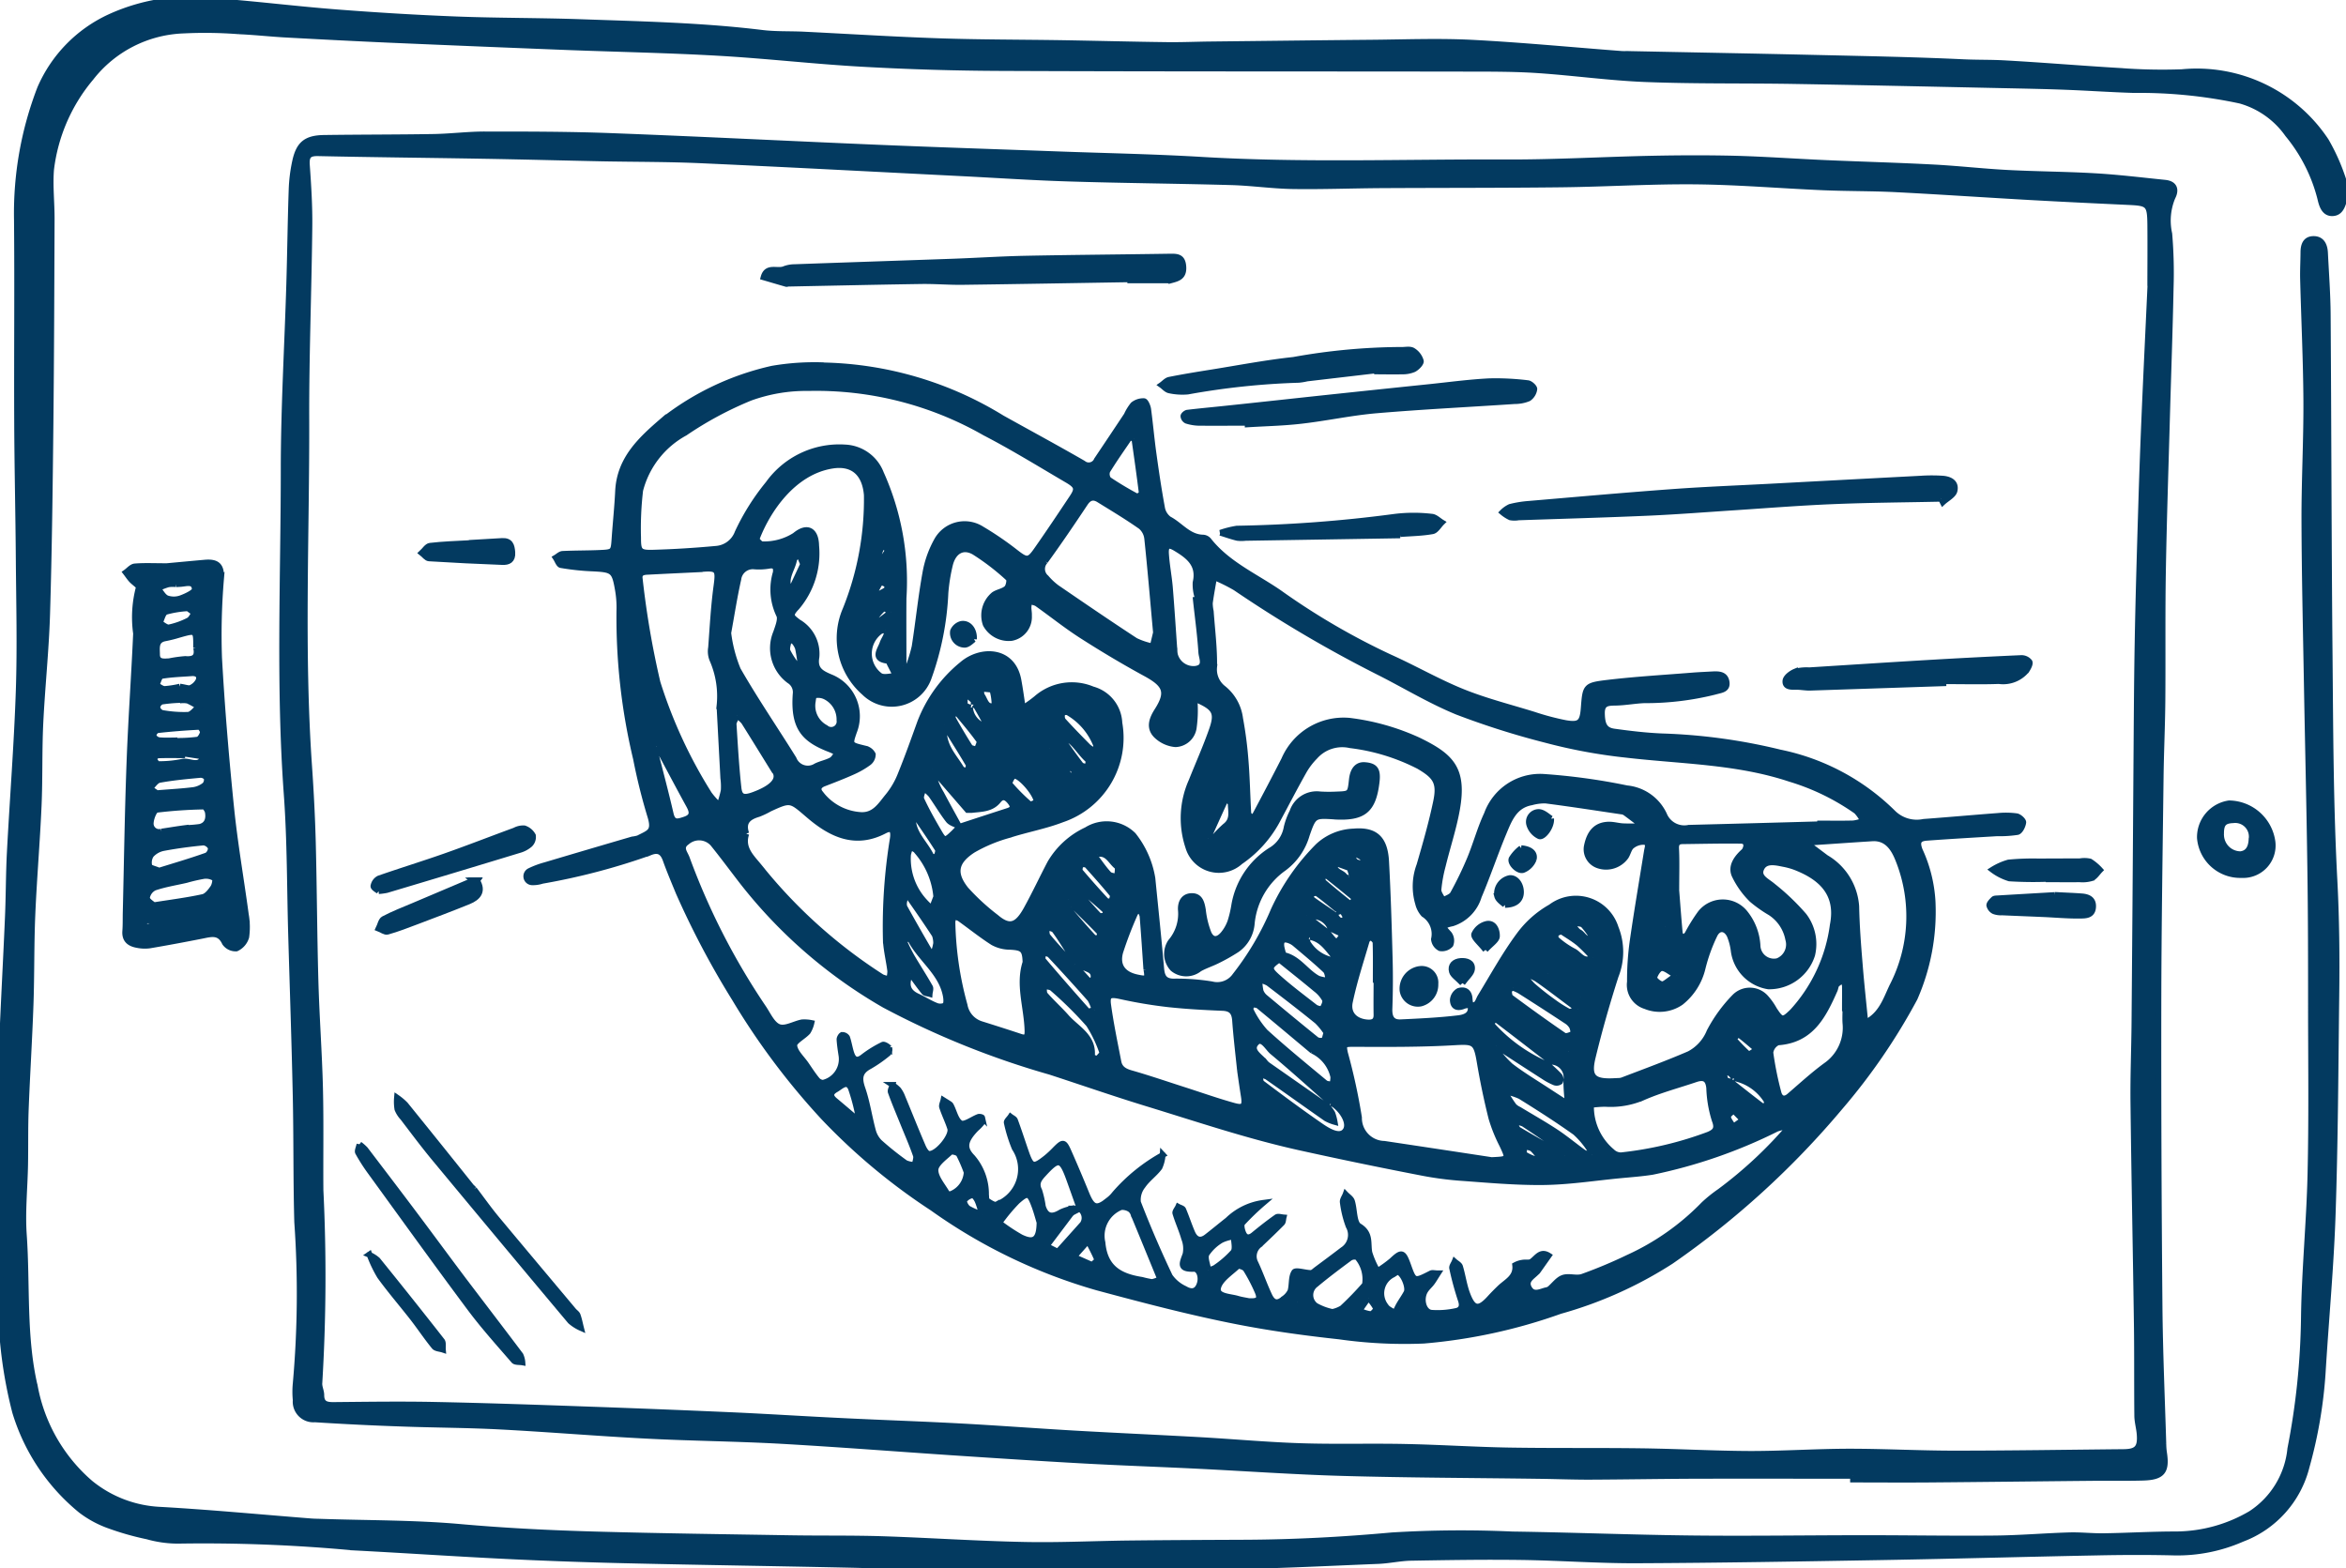 <svg xmlns="http://www.w3.org/2000/svg" xmlns:xlink="http://www.w3.org/1999/xlink" width="122.551" height="81.937" viewBox="0 0 122.551 81.937">
  <defs>
    <clipPath id="clip-path">
      <rect id="Rectangle_1884" data-name="Rectangle 1884" width="122.551" height="81.937" fill="#033a60" stroke="#033a60" stroke-width="0.3"/>
    </clipPath>
  </defs>
  <g id="Group_4908" data-name="Group 4908" transform="translate(0 0)">
    <g id="Group_4907" data-name="Group 4907" transform="translate(0 0)" clip-path="url(#clip-path)">
      <path id="Path_10032" data-name="Path 10032" d="M.033,62.908c0-2.2-.049-4.4.012-6.6.078-2.807.248-5.611.366-8.418.048-1.118.041-2.24.1-3.357.148-2.822.372-5.64.466-8.463.076-2.272.018-4.548,0-6.821C.959,26.792.9,24.338.892,21.883c-.014-3.471.022-6.944-.01-10.415A18.133,18.133,0,0,1,2.094,4.616,7.278,7.278,0,0,1,5.719.894,10.21,10.21,0,0,1,11.425.069c2.078.162,4.149.419,6.227.579s4.144.285,6.218.365c2.159.082,4.322.066,6.482.142,3.158.112,6.319.176,9.463.562.715.087,1.444.053,2.166.088,2.364.116,4.726.267,7.091.346,2.166.072,4.334.065,6.5.1,1.789.03,3.58.078,5.369.1.751.011,1.5-.023,2.253-.032C66,2.289,68.8,2.253,71.6,2.228c1.747-.014,3.5-.085,5.24,0,2.616.134,5.226.386,7.84.586.144.011.289,0,.433.006,3.241.066,6.484.125,9.725.2,2.579.06,5.158.106,7.735.228.71.033,1.419.016,2.127.055,2.014.112,4.024.281,6.037.4a28.948,28.948,0,0,0,3.241.066,8.1,8.1,0,0,1,7.529,3.591,10.466,10.466,0,0,1,.973,2.259,1.016,1.016,0,0,1,.033.638c-.119.361-.184.865-.669.881-.432.014-.558-.423-.637-.771a8.568,8.568,0,0,0-1.7-3.35,4.537,4.537,0,0,0-2.489-1.759,25.141,25.141,0,0,0-5.563-.554c-1.185-.036-2.368-.119-3.553-.164-1.01-.039-2.02-.058-3.03-.08-3.709-.078-7.418-.162-11.128-.224-2.583-.044-5.169,0-7.749-.1-1.886-.072-3.763-.339-5.649-.466-1.188-.08-2.383-.077-3.574-.079-8.167-.014-16.333,0-24.5-.036q-3.605-.015-7.211-.217c-2.509-.139-5.012-.431-7.521-.574-2.624-.15-5.254-.2-7.881-.3q-4.644-.182-9.287-.382c-1.8-.079-3.6-.173-5.406-.271-.823-.044-1.645-.138-2.469-.173a22.871,22.871,0,0,0-2.9-.043A6.417,6.417,0,0,0,4.753,4.064,9.124,9.124,0,0,0,2.67,8.857c-.068.852.033,1.717.031,2.576-.014,3.572-.024,7.143-.062,10.715-.036,3.315-.075,6.631-.175,9.945C2.405,34,2.2,35.9,2.109,37.8c-.068,1.428-.025,2.861-.088,4.29C1.937,44,1.774,45.9,1.693,47.8c-.066,1.55-.04,3.1-.094,4.653-.063,1.832-.18,3.663-.251,5.495-.037.969-.016,1.94-.034,2.909-.023,1.218-.151,2.442-.067,3.652.185,2.643-.037,5.317.577,7.932a8.758,8.758,0,0,0,2.9,5.039A6.22,6.22,0,0,0,8.39,78.871c2.623.148,5.241.4,7.861.605.18.014.361.014.541.021,2.417.081,4.843.057,7.249.271,2.362.21,4.723.327,7.089.392,3.386.094,6.773.138,10.159.194,1.589.026,3.178,0,4.765.048,2.48.081,4.957.251,7.436.3,1.851.04,3.7-.055,5.556-.076,2.007-.022,4.015-.03,6.022-.039,2.555-.012,5.1-.149,7.647-.381A59.444,59.444,0,0,1,79,80.158c3.14.046,6.278.173,9.418.207,3.021.033,6.045-.015,9.067-.015,2.241,0,4.482.039,6.724.018,1.3-.013,2.591-.125,3.886-.164.6-.018,1.21.055,1.815.045,1.254-.019,2.508-.095,3.761-.094a7.784,7.784,0,0,0,3.913-1.083,4.581,4.581,0,0,0,2.057-3.39,38.027,38.027,0,0,0,.71-6.864c.035-2.487.283-4.97.341-7.457.066-2.814.032-5.632.028-8.448,0-2.525,0-5.05-.038-7.575-.043-3.2-.122-6.408-.179-9.613-.05-2.842-.118-5.685-.127-8.528-.006-2.08.11-4.16.1-6.24-.012-2.121-.115-4.241-.17-6.362-.012-.47.016-.94.019-1.409,0-.357.1-.684.5-.7.454-.02.611.322.631.72.055,1.081.136,2.163.143,3.244.041,5.952.043,11.9.1,17.856.035,3.89.044,7.784.249,11.667.107,2.019.126,4.029.1,6.044-.047,3.808-.062,7.617-.191,11.423-.093,2.771-.357,5.535-.524,8.3a24,24,0,0,1-.838,4.881,5.446,5.446,0,0,1-3.373,3.776,8.39,8.39,0,0,1-3.56.708c-1.338-.033-2.677-.028-4.016,0-3.682.071-7.363.175-11.046.24-4.331.075-8.663.151-13,.17-2.016.008-4.033-.145-6.05-.172-1.912-.025-3.825.005-5.737.039-.572.01-1.141.142-1.713.166-2.516.1-5.032.232-7.548.273q-6.486.109-12.973.115c-2.373,0-4.746-.138-7.119-.19-3.886-.085-7.773-.139-11.658-.231q-3.137-.072-6.271-.225c-2.665-.13-5.327-.311-7.991-.449A84.063,84.063,0,0,0,9.29,80.49a5.927,5.927,0,0,1-1.6-.227,14.234,14.234,0,0,1-1.965-.556,5.421,5.421,0,0,1-1.508-.814,10.589,10.589,0,0,1-3.428-5.13,23.282,23.282,0,0,1-.73-5.214c-.119-1.873-.027-3.759-.027-5.64" transform="translate(0 0)" fill="#033a60" stroke="#033a60" stroke-width="0.3"/>
      <path id="Path_10033" data-name="Path 10033" d="M98.351,77.841c-2.743,0-5.485-.007-8.228,0-1.86.006-3.72.041-5.58.048-.853,0-1.706-.033-2.56-.044-3.414-.047-6.829-.055-10.242-.15-2.591-.071-5.178-.258-7.768-.384-1.942-.095-3.885-.161-5.827-.268-2.3-.127-4.589-.278-6.882-.429-2.978-.2-5.954-.432-8.934-.6-2.34-.129-4.687-.148-7.028-.27-2.549-.131-5.095-.346-7.644-.479-1.712-.09-3.427-.09-5.14-.154Q20.257,75.034,18,74.89a.926.926,0,0,1-1-1.005,4.483,4.483,0,0,1,0-.868,53.051,53.051,0,0,0,.078-8.427c-.062-2.2-.032-4.4-.08-6.6-.06-2.806-.157-5.611-.238-8.417-.071-2.445-.052-4.9-.23-7.334-.413-5.659-.16-11.321-.158-16.98,0-3.221.193-6.444.289-9.666.05-1.651.067-3.3.125-4.955a8.161,8.161,0,0,1,.191-1.5c.2-.882.578-1.181,1.512-1.194,1.908-.027,3.817-.02,5.725-.052.894-.015,1.788-.132,2.68-.13,2.214,0,4.429,0,6.641.086,4.637.175,9.272.413,13.908.607,3.124.131,6.249.232,9.375.346,2.5.092,5.01.138,7.51.287,5.3.314,10.606.111,15.908.134,2.546.01,5.091-.142,7.638-.194,1.436-.029,2.873-.034,4.308,0,1.582.043,3.162.157,4.742.227,1.871.082,3.742.132,5.611.23,1.291.067,2.577.216,3.868.284,1.534.081,3.073.085,4.607.175,1.215.071,2.426.22,3.638.343.509.052.6.369.392.767a3.163,3.163,0,0,0-.165,1.9,24.215,24.215,0,0,1,.073,2.808c-.043,2.174-.122,4.347-.184,6.521-.077,2.775-.172,5.549-.22,8.324-.038,2.257-.008,4.515-.027,6.773-.012,1.325-.076,2.65-.092,3.975-.048,3.9-.111,7.8-.118,11.7q-.012,7.938.059,15.877c.021,2.418.127,4.835.2,7.253a3.423,3.423,0,0,0,.032.431c.156.99-.081,1.292-1.1,1.32-.866.025-1.733.006-2.6.014-2.849.027-5.7.062-8.546.085-1.334.011-2.668,0-4,0,0-.066,0-.132,0-.2m15.527-62.158c0-.922.011-2.076,0-3.231-.013-1.029-.1-1.1-1.1-1.147-1.729-.081-3.458-.162-5.186-.259-2.336-.131-4.67-.291-7.006-.41-1.257-.063-2.519-.047-3.777-.1-2.218-.095-4.435-.285-6.653-.308-2.334-.024-4.669.125-7,.153-3.145.037-6.293.026-9.439.044-1.542.009-3.085.071-4.626.047-1.074-.017-2.144-.176-3.218-.206-2.832-.08-5.665-.1-8.5-.19-1.869-.057-3.737-.184-5.605-.278-4.524-.227-9.048-.469-13.574-.673-1.722-.078-3.448-.067-5.172-.1-2.094-.043-4.188-.1-6.283-.135-2.851-.05-5.7-.076-8.554-.138-.482-.011-.634.119-.6.611.077,1.077.145,2.157.132,3.235-.036,3.342-.17,6.683-.16,10.025.019,6.063-.277,12.128.148,18.188.092,1.322.159,2.646.194,3.97.061,2.407.069,4.816.137,7.224.052,1.869.192,3.735.238,5.6.043,1.775.009,3.552.023,5.327a92.546,92.546,0,0,1-.058,10.057c-.021.207.1.424.1.637,0,.449.248.52.632.517,1.765-.016,3.531-.043,5.3-.007,2.7.055,5.4.149,8.1.245q3.771.133,7.54.3c1.9.087,3.8.211,5.7.3,2.013.1,4.027.166,6.039.274,2.045.11,4.087.265,6.133.382,2.159.123,4.32.218,6.48.339,1.751.1,3.5.26,5.254.316,1.833.06,3.669,0,5.5.041,1.8.037,3.591.156,5.387.186,2.309.038,4.619.007,6.928.039,1.893.025,3.786.135,5.679.14,1.721,0,3.441-.117,5.162-.119,1.82,0,3.64.1,5.46.1,2.949,0,5.9-.048,8.846-.076.7-.006.9-.215.844-.928-.024-.322-.122-.641-.126-.962-.017-1.6,0-3.192-.022-4.788-.054-3.851-.134-7.7-.179-11.553-.017-1.4.043-2.8.055-4.2q.053-6.356.095-12.71c.019-2.4.027-4.806.07-7.208.042-2.342.114-4.684.185-7.025q.071-2.372.172-4.743c.093-2.194.2-4.387.312-6.816" transform="translate(-1.554 -0.741)" fill="#033a60" stroke="#033a60" stroke-width="0.3"/>
      <path id="Path_10034" data-name="Path 10034" d="M9.412,32.672c.554-.051,1.266-.119,1.981-.182.694-.061.883.209.842.872a34.966,34.966,0,0,0-.1,4.093c.146,2.625.366,5.249.633,7.865.19,1.855.514,3.7.763,5.545a3.728,3.728,0,0,1,.024,1.181.956.956,0,0,1-.515.6.686.686,0,0,1-.606-.292c-.278-.6-.715-.464-1.181-.372-.913.18-1.827.352-2.745.507a1.957,1.957,0,0,1-.649-.024c-.394-.069-.664-.261-.628-.726.025-.324.014-.651.022-.976.063-2.631.1-5.262.2-7.891.082-2.227.244-4.453.342-6.679a6.091,6.091,0,0,1,.146-2.416c.026-.058-.26-.246-.386-.385-.11-.121-.2-.259-.3-.389.158-.11.309-.3.475-.315.5-.042,1.009-.015,1.683-.015m.138,18.6c-.386-.033-.773-.078-1.16-.093-.077,0-.158.1-.238.157.066.063.144.189.2.18.4-.071.791-.169,1.185-.259l.055-.039Zm-.823-.887c.95-.151,1.764-.253,2.561-.428.207-.045.4-.3.532-.494.088-.128.142-.434.079-.481a.85.85,0,0,0-.556-.124,8.8,8.8,0,0,0-.927.213c-.555.128-1.123.216-1.66.4A.7.7,0,0,0,8.367,50c0,.156.281.311.36.389m.4-3.849c.42-.063.84-.135,1.261-.188a6.15,6.15,0,0,0,.747-.059c.385-.1.47-.413.412-.76-.019-.114-.143-.3-.213-.3a23.6,23.6,0,0,0-2.453.168c-.139.019-.3.433-.315.672a.435.435,0,0,0,.562.468M9,48.582c.809-.252,1.659-.5,2.5-.8a.456.456,0,0,0,.2-.4.482.482,0,0,0-.379-.271c-.707.068-1.412.161-2.11.293a1.17,1.17,0,0,0-.626.359.72.72,0,0,0-.093.576c.025.1.28.139.511.242m1.928-11.655c.008-.919.009-.918-.88-.666a7.034,7.034,0,0,1-.726.183c-.523.09-.433.506-.432.84,0,.433.366.369.635.358a6.925,6.925,0,0,1,.842-.118c.507.044.66-.152.56-.6M8.883,44.533c.8-.065,1.37-.094,1.936-.168a1.241,1.241,0,0,0,.571-.258.413.413,0,0,0,.09-.377.4.4,0,0,0-.334-.149c-.711.067-1.424.131-2.124.26-.188.034-.336.289-.5.443l.364.25m1.2-5.569c.295.041.467.119.571.066a.829.829,0,0,0,.409-.4c.083-.259-.1-.382-.366-.362-.527.039-1.058.053-1.577.142-.109.019-.173.312-.258.479.143.071.288.2.427.2a5.457,5.457,0,0,0,.794-.123m-.133,2.8V41.8a8.079,8.079,0,0,0,1.06-.063c.114-.02.237-.226.27-.367.021-.086-.124-.307-.187-.3q-1.1.054-2.19.175a.359.359,0,0,0-.2.291.4.4,0,0,0,.29.229c.317.031.639.011.958.011m.125-2.086v-.024a8.256,8.256,0,0,0-.949.087.382.382,0,0,0-.223.3.389.389,0,0,0,.243.287,6.432,6.432,0,0,0,1.365.1c.194-.014.371-.272.555-.42a4.148,4.148,0,0,0-.569-.318,1.263,1.263,0,0,0-.422-.009m.425-4.818a5.3,5.3,0,0,0-1.149.186c-.158.063-.215.378-.319.579.165.084.346.261.489.232a4.059,4.059,0,0,0,1.011-.362c.133-.065.206-.253.307-.386l-.339-.25m-.617-1.257a1.57,1.57,0,0,0-.408.008,3.306,3.306,0,0,0-.539.21c.155.18.277.436.472.517a1.1,1.1,0,0,0,.731-.006c.274-.1.727-.315.72-.461-.023-.459-.443-.3-.744-.281l-.232.014m.342,8.835c0,.032,0,.063-.006.1-.43,0-.859-.01-1.287.008-.077,0-.15.118-.224.181.082.095.166.274.247.271a5.854,5.854,0,0,0,1.26-.121c.367-.091.871.342,1.105-.269l-1.095-.166m-.181,8.709.052.036.008-.055Z" transform="translate(-0.689 -3.098)" fill="#033a60" stroke="#033a60" stroke-width="0.3"/>
      <path id="Path_10035" data-name="Path 10035" d="M129.208,50.136a2.113,2.113,0,0,1-2.176-1.938,1.788,1.788,0,0,1,1.526-1.807,2.319,2.319,0,0,1,2.268,2.017,1.544,1.544,0,0,1-1.618,1.728m-1.068-2.1a1.022,1.022,0,0,0,1.008,1.012c.439-.046.564-.4.582-.775a.863.863,0,0,0-.958-1c-.5.018-.645.194-.631.764" transform="translate(-12.114 -4.424)" fill="#033a60" stroke="#033a60" stroke-width="0.3"/>
      <path id="Path_10036" data-name="Path 10036" d="M45.923,21.1a18.52,18.52,0,0,1,9.316,2.749c1.415.788,2.84,1.558,4.243,2.366a.453.453,0,0,0,.711-.177q.784-1.167,1.562-2.338a2.466,2.466,0,0,1,.336-.547.852.852,0,0,1,.568-.185c.086.006.2.27.221.427.1.749.166,1.5.269,2.253.132.961.274,1.921.45,2.874a.932.932,0,0,0,.366.61c.6.312,1.021.949,1.78.963a.416.416,0,0,1,.284.136c.982,1.251,2.435,1.876,3.7,2.748a36.5,36.5,0,0,0,5.782,3.372c1.282.575,2.506,1.285,3.807,1.809,1.2.483,2.464.8,3.7,1.183a13.491,13.491,0,0,0,1.668.442c.734.125.884-.028.942-.775.089-1.141.082-1.191,1.234-1.329,1.465-.175,2.94-.259,4.41-.378.354-.029.707-.043,1.061-.063.338-.019.7-.02.762.408.056.4-.3.409-.576.492a14.916,14.916,0,0,1-3.737.455c-.5.022-1,.119-1.5.127-.4.006-.707.018-.7.553.011.6.141.887.642.955.821.114,1.647.213,2.475.248a29.8,29.8,0,0,1,6.185.844,11.725,11.725,0,0,1,5.913,3.162,1.764,1.764,0,0,0,1.593.462c1.294-.095,2.586-.213,3.88-.31a4.216,4.216,0,0,1,.973.016c.138.023.362.227.349.325-.023.183-.16.461-.3.5a6.094,6.094,0,0,1-1.074.068c-1.223.074-2.446.143-3.668.234-.4.03-.544.182-.365.648a7.378,7.378,0,0,1,.671,2.7,11.238,11.238,0,0,1-.936,5.033,31.793,31.793,0,0,1-3.906,5.7A44.93,44.93,0,0,1,90.192,67.9,21.248,21.248,0,0,1,84.4,70.5a28.132,28.132,0,0,1-7.126,1.549,24.173,24.173,0,0,1-4.406-.219c-1.786-.194-3.572-.438-5.334-.783-2.465-.483-4.895-1.123-7.324-1.776a28.155,28.155,0,0,1-8.606-4.153,31.859,31.859,0,0,1-5.677-4.733,37.36,37.36,0,0,1-4.653-6.212,44.725,44.725,0,0,1-2.925-5.535c-.232-.566-.473-1.129-.678-1.705-.154-.432-.39-.564-.825-.384a34.285,34.285,0,0,1-5.626,1.479,1.547,1.547,0,0,1-.525.076.313.313,0,0,1-.116-.6,4.666,4.666,0,0,1,.81-.3q2.27-.676,4.544-1.34a1.707,1.707,0,0,0,.314-.064c.593-.308.885-.336.6-1.22a30.144,30.144,0,0,1-.726-2.935,31.651,31.651,0,0,1-.868-7.706,5.368,5.368,0,0,0-.07-1.077c-.183-1.066-.254-1.1-1.384-1.155a12.812,12.812,0,0,1-1.6-.174c-.11-.019-.185-.251-.275-.386.119-.069.237-.191.36-.2.65-.033,1.3-.023,1.952-.052.714-.032.715-.05.764-.745.058-.826.145-1.651.185-2.478.081-1.686,1.191-2.7,2.352-3.7a14.316,14.316,0,0,1,5.7-2.7,13.03,13.03,0,0,1,2.691-.179M96.643,60.6l.043-.087c-.013.031-.026.061-.039.091l-.214.23a3.293,3.293,0,0,0-.715.143,26.465,26.465,0,0,1-6.5,2.254c-.567.09-1.142.13-1.713.185-1.319.127-2.638.334-3.959.351-1.477.018-2.957-.121-4.434-.227a17.291,17.291,0,0,1-2.031-.282q-3.171-.613-6.325-1.311c-2.715-.605-5.33-1.493-7.974-2.3-1.683-.516-3.345-1.094-5.019-1.64a44.14,44.14,0,0,1-8.658-3.49,25.561,25.561,0,0,1-7.58-6.639c-.461-.6-.913-1.21-1.391-1.8A.967.967,0,0,0,38.786,46c-.405.279-.107.567-.007.847a36.086,36.086,0,0,0,4.016,7.837c.235.357.453.85.793.977s.8-.165,1.209-.242a1.9,1.9,0,0,1,.491.033,1.512,1.512,0,0,1-.188.462c-.232.26-.727.5-.708.716.029.342.388.657.611.981.184.268.36.541.564.792a.442.442,0,0,0,.324.174,1.267,1.267,0,0,0,.967-1.4c-.043-.286-.09-.573-.106-.86-.005-.081.08-.23.141-.24a.3.3,0,0,1,.257.133c.094.269.132.557.222.827.116.346.3.442.629.175a5.831,5.831,0,0,1,1.01-.622c.071-.037.255.077.341.166a.3.3,0,0,1-.054.281,6.906,6.906,0,0,1-.971.679c-.53.28-.561.623-.375,1.162.245.706.349,1.459.545,2.184a1.342,1.342,0,0,0,.349.622A15.538,15.538,0,0,0,50.2,62.766a1.251,1.251,0,0,0,.482.1c.023-.167.108-.357.058-.5-.2-.574-.446-1.133-.675-1.7-.214-.531-.441-1.058-.634-1.6-.037-.1.059-.251.093-.379a1.861,1.861,0,0,1,.307.252,1.54,1.54,0,0,1,.207.379c.357.862.7,1.729,1.07,2.587.063.148.184.36.307.382.405.071,1.244-.935,1.119-1.328-.119-.376-.3-.733-.422-1.108-.034-.1.043-.245.069-.369.112.071.227.139.337.213a.222.222,0,0,1,.065.086c.164.318.253.773.512.911.191.1.6-.215.916-.334.056-.021.188.011.194.037a.409.409,0,0,1-.018.277,2.485,2.485,0,0,1-.3.307c-.55.576-.7.977-.194,1.488a2.943,2.943,0,0,1,.716,1.958c.014.107,0,.265.062.309.146.1.384.259.49.2a1.977,1.977,0,0,0,.943-2.938,7.593,7.593,0,0,1-.415-1.335c-.021-.084.131-.212.2-.318.08.063.2.111.232.193.2.539.375,1.086.563,1.629.288.833.391.867,1.066.331a5.317,5.317,0,0,0,.473-.441c.409-.412.463-.41.7.124q.48,1.086.927,2.185c.314.772.543.845,1.164.332a1.636,1.636,0,0,0,.307-.306,9.264,9.264,0,0,1,2.529-2.048l-.014-.015a1.874,1.874,0,0,1-.166.674c-.256.345-.63.6-.871.954a1.168,1.168,0,0,0-.253.865q.759,1.964,1.665,3.868a1.933,1.933,0,0,0,.783.651c.306.183.617.2.769-.24.128-.369-.022-.809-.3-.8-.778.025-.616-.279-.436-.764a1.434,1.434,0,0,0-.069-.816c-.129-.45-.327-.878-.462-1.326-.027-.091.1-.228.15-.344.091.051.232.08.264.156.17.4.3.808.469,1.2.155.36.412.489.757.22.37-.287.73-.587,1.1-.878a3.306,3.306,0,0,1,1.862-.9,12.756,12.756,0,0,0-1.1,1.058c-.084.1-.017.384.059.546.112.241.3.254.523.074.39-.321.787-.634,1.2-.925.081-.058.246,0,.373.01-.025.1-.02.229-.081.292-.381.385-.773.759-1.167,1.131a.754.754,0,0,0-.22.965c.26.555.46,1.136.72,1.69.193.411.433.452.756.169a1.033,1.033,0,0,0,.348-.4c.093-.328.028-.735.2-.991.083-.122.564.043.867.046.091,0,.187-.1.274-.166.463-.344.927-.688,1.385-1.039a.925.925,0,0,0,.313-1.236,5.445,5.445,0,0,1-.306-1.253c-.021-.129.1-.282.15-.424.114.12.285.223.331.365.141.443.093,1.134.376,1.306.625.381.441.89.537,1.387a4.615,4.615,0,0,0,.421.956,6.514,6.514,0,0,0,.745-.536c.512-.484.6-.47.849.217.32.893.318.889,1.2.441.077-.039.191,0,.367,0-.129.2-.214.351-.317.489s-.251.263-.345.414c-.27.431-.1,1.112.318,1.158a4.455,4.455,0,0,0,1.274-.091c.288-.052.372-.251.259-.573a15.818,15.818,0,0,1-.451-1.663c-.024-.1.084-.234.131-.353.1.09.251.162.283.27.146.483.21,1,.392,1.463.3.783.591.813,1.154.194.17-.187.349-.367.531-.543.352-.339.877-.557.8-1.193a1.164,1.164,0,0,1,.385-.127c.157-.03.357.023.472-.057.279-.194.465-.588.9-.312q-.29.411-.582.823a.769.769,0,0,1-.079.074c-.22.223-.584.408-.369.8s.562.2.868.118a.528.528,0,0,0,.2-.071c.239-.2.439-.494.71-.587.306-.106.7.054,1.009-.053a24.376,24.376,0,0,0,2.387-1A12.956,12.956,0,0,0,91.9,64.93a7.3,7.3,0,0,1,.841-.676,22.185,22.185,0,0,0,3.68-3.442l.226-.217M83.762,52.861l.249.178.43.222.178.256c.281.188.564.377.848.561a.622.622,0,0,0,.064-.071l-.748-.654-.239-.2-.452-.2-.192-.238-.212-.226a1.532,1.532,0,0,0-.225-.222c-.129-.083-.274-.143-.413-.213a2.606,2.606,0,0,0,.216.422.847.847,0,0,0,.267.166l.229.214m-24.756-.436.217.22.607.67c.066-.073.184-.142.192-.222.047-.456-.4-.425-.631-.615l-.23-.209-.227-.207c-.308-.481-.6-.972-.937-1.436-.077-.108-.287-.119-.436-.175.022.162-.013.369.075.478.362.444.761.858,1.145,1.283l.224.213m.736-.525.053.052-.07-.035c-.074-.073-.148-.147-.223-.219l.016-.015.223.218M57.777,39.988l.016-.016.218.218.215.216c.372.519.735,1.046,1.124,1.552.066.086.239.09.363.132.009-.13.078-.33.018-.381-.5-.432-.781-1.136-1.518-1.289L58,40.2l-.219-.217m9.344,5.861-.052.032.035-.047.225-.224.232-.148-.22.16-.221.228M54.737,37.6l-.062-.05.078.033c0,.154,0,.308,0,.461l-.6-.059c.014.127-.013.28.051.373.164.24.223.666.648.511a3.067,3.067,0,0,0-.093-.736c0-.035-.014-.07-.021-.1,0-.142,0-.285,0-.428M71.164,49.818l.213.224.858.662c.478.62.478.62.785.155.005-.079.012-.157.017-.236l-.135.135-.5-.235a.968.968,0,0,0-.868-.641l-.219-.217-.31-.059.155.213M58.212,43.023l-.024-.042.04.027.169.062-.185-.048M83.623,56.247l.074.052-.087-.038-.162-.064.175.051M57.734,41.111l.259.168.38.712.228.2c.043.1.064.224.138.287a1.254,1.254,0,0,0,.344.148,1.353,1.353,0,0,0-.1-.375c-.05-.081-.173-.119-.263-.175l-.213-.214-.5-.588-.155-.277-.286-.375a1.017,1.017,0,0,0-.13-.281.768.768,0,0,0-.25-.124c.033.1.04.232.108.3s.192.063.292.09q.076.254.154.507M94.4,58.064l.227.1-.1-.22c-.131-.062-.261-.124-.4-.175a1.478,1.478,0,0,0-.076.154l.346.146m-10.541-6.4-.1,0,.045.058.681.4.225.226.962.851c.012-.031.039-.065.033-.093-.1-.563-.566-.639-1.008-.745l-.225-.227-.616-.466M73.7,46.628l-.162-.078c0,.078.006.156.01.234.059.085.1.2.18.249a1.2,1.2,0,0,0,.33.1c.018-.1.084-.252.044-.288a1.85,1.85,0,0,0-.4-.219M57.539,43.258l.107.014-.059-.062-.668-.64-.19-.242q-.18-.3-.36-.6l-.165.1q.236.275.474.55l.226.205.634.674M72.98,49.534l-.284-.068c-.327-.264-.648-.539-.991-.783-.069-.049-.225.024-.341.04.027.095.024.232.087.278.4.289.807.555,1.212.83.126.248.3.394.533.149.041-.043-.138-.292-.216-.446M48.442,33.228c.255-.13.517-.251.76-.4a.274.274,0,0,0,.02-.262.669.669,0,0,0-.331-.134c-.161.261-.293.539-.433.812l-.044.03ZM82.529,61.909l.014-.013c-.008.141-.076.363-.014.41a2.249,2.249,0,0,0,.622.277c.041.014.115-.066.173-.1a2.807,2.807,0,0,0-.385-.466,1.056,1.056,0,0,0-.41-.1M73.323,47.882c.158.1.316.2.479.3a.633.633,0,0,0,.1-.138c-.127-.125-.262-.24-.4-.357l-.1-.331.014.014-.755-.273c-.161.451.318.46.479.686.037.052.122.069.185.1M53.759,38.819c0-.071.022-.172-.016-.209a5.232,5.232,0,0,0-.424-.346,2.808,2.808,0,0,0-.015.564c.009.062.175.1.268.15a1.121,1.121,0,0,0,.808.98c.014.006.074-.054.071-.061-.172-.318-.346-.637-.528-.949-.033-.056-.107-.087-.162-.129m6.475,7.812-.17-.037c.014.056.03.111.044.166.232.307.449.629.707.91.091.1.289.1.44.146,0-.186.076-.473-.014-.541-.316-.239-.479-.742-1.008-.644m11.1,4.333c-.251-.213-.5-.425-.755-.634l-.069.068c.211.251.424.5.638.746a1.946,1.946,0,0,0,1.382,1.028c.024,0,.1-.151.086-.17-.367-.419-.665-.928-1.282-1.038m-20.7-6.444-.027-.362-.156.05.156.328c-.145.931.607,1.484.944,2.211.017.038.249.039.265,0,.053-.114.116-.293.062-.376-.4-.628-.827-1.238-1.245-1.855M84.64,62.4l.223.084c-.033-.071-.064-.142-.1-.213-.758-.519-1.511-1.046-2.278-1.551a1.423,1.423,0,0,0-.47-.109c.07.143.1.35.213.418.793.473,1.6.917,2.408,1.371m8.839-4.065a.91.91,0,0,0-.185-.237,1.523,1.523,0,0,0-.338-.125,1.607,1.607,0,0,0,.082.434c.031.065.177.076.271.11.53.417,1.058.838,1.595,1.245.063.048.182.024.276.033,0-.1.039-.217,0-.292a2.6,2.6,0,0,0-1.7-1.169M47.8,60.591l.058.035-.072-.022a10.556,10.556,0,0,0-.436-1.732c-.2-.46-.523-.092-.784.056-.3.17-.315.352-.053.572.432.361.859.727,1.288,1.091M69.938,51.9c.785.153,1.172.891,1.825,1.235a1.952,1.952,0,0,0,.55.1c-.057-.184-.058-.425-.179-.539-.514-.485-1.062-.934-1.6-1.391a.961.961,0,0,0-.278-.158c-.346-.132-.468.017-.412.352a4.164,4.164,0,0,0,.111.413l-.229.229c-.517.356-.57.47-.149.853.639.582,1.335,1.1,2.018,1.632.1.075.351.123.375.085.089-.14.194-.361.139-.479a1.743,1.743,0,0,0-.479-.551c-.631-.527-1.278-1.038-1.919-1.554l.227-.231M58.875,65.376l-1.317,1.747-.036-.061.051.046.578.293.133-.138,1.059-1.181a.58.58,0,0,0-.042-.924c-.18-.506-.359-1.011-.541-1.516-.409-1.134-.559-1.164-1.357-.289-.23.251-.406.475-.212.856a5.022,5.022,0,0,1,.185.826c.162.524.461.6.947.3a2.4,2.4,0,0,1,.55-.178c0,.073,0,.147,0,.22m22.173-8.73-.083,0v.084a6.189,6.189,0,0,0,.84.961c.622.478,1.3.883,1.959,1.315.347.229.7.452,1.048.678a8.879,8.879,0,0,1-.09-1.252.821.821,0,0,0-.791-.957c-.933-.72-1.864-1.442-2.8-2.153-.06-.045-.182-.008-.274-.01.005.1-.029.242.023.288a8.262,8.262,0,0,0,2.883,2.041c.207.194.425.378.613.589a.3.3,0,0,1,.021.29.31.31,0,0,1-.284.04,3.282,3.282,0,0,1-.563-.3c-.836-.536-1.667-1.078-2.5-1.619m-8.618,3c-1.019-.9-2.023-1.813-3.066-2.682-.247-.206-.536-.786-.83-.479-.391.409.2.714.45,1.028a.771.771,0,0,0,.158.148q1.55,1.084,3.1,2.164a1.989,1.989,0,0,1,.256.343,2.653,2.653,0,0,1,.123.459,2.156,2.156,0,0,1-.451-.183c-1.031-.72-2.054-1.455-3.085-2.174a1.251,1.251,0,0,0-.378-.11c.034.149.017.367.11.438,1,.753,2.006,1.5,3.033,2.21.4.278,1.034.678,1.326.281.261-.356-.1-.994-.557-1.345a1.061,1.061,0,0,0-.192-.1M53.016,45.2c.849-.278,1.7-.558,2.547-.831.328-.106.252-.286.1-.475-.18-.22-.38-.35-.614-.058-.36.448-.886.432-1.384.49l-.227,0-1.844-2.13a3.576,3.576,0,0,0,.472,1.272c.3.568.616,1.133.925,1.7-.187-.1-.431-.158-.551-.312-.33-.423-.6-.894-.914-1.331a2.136,2.136,0,0,0-.384-.333c-.042.2-.175.437-.107.583.27.585.59,1.149.916,1.706.28.478.318.47.769.037.1-.1.2-.208.3-.313M37.227,41a.82.82,0,0,0-.039-.2,1.986,1.986,0,0,0-.149-.239.894.894,0,0,0-.1.308c0,.088.092.172.143.257.288,1.137.592,2.272.856,3.414.115.493.378.4.716.289.446-.143.432-.384.241-.735-.564-1.028-1.11-2.064-1.664-3.1M71.463,56.913c-.938-.785-1.874-1.575-2.819-2.351-.084-.069-.235-.055-.355-.081-.021.1-.093.235-.054.3a4.817,4.817,0,0,0,.758,1.136c1.011.92,2.073,1.785,3.126,2.661.089.074.247.064.373.094a1.553,1.553,0,0,0,.057-.4,1.97,1.97,0,0,0-1.1-1.371ZM86,59.736l-.036-.041.049.029a3.062,3.062,0,0,0,1.095,2.447.662.662,0,0,0,.474.194,18.615,18.615,0,0,0,4.577-1.084c.318-.14.491-.284.316-.734a6.229,6.229,0,0,1-.291-1.688c-.047-.507-.28-.609-.717-.46-.915.31-1.855.556-2.736.943a4.312,4.312,0,0,1-1.982.337,5.976,5.976,0,0,0-.748.057m11.305-13.7-.046-.019.021.045,1.007.757a3.2,3.2,0,0,1,1.58,2.543c.021,1.023.1,2.045.185,3.066.079.993.19,1.984.289,3.008.846-.416,1.072-1.215,1.406-1.907a7.952,7.952,0,0,0,.326-6.573c-.221-.565-.568-1.2-1.38-1.147-1.129.071-2.258.151-3.387.227M79.717,54.51c.362.087.386-.218.512-.425.658-1.076,1.266-2.189,2.012-3.2a5.25,5.25,0,0,1,1.67-1.489A2.177,2.177,0,0,1,87.3,50.48a3.393,3.393,0,0,1,0,2.52c-.45,1.4-.854,2.819-1.2,4.248-.249,1.027.032,1.293,1.1,1.242a1.438,1.438,0,0,0,.431-.038c1.175-.449,2.357-.882,3.511-1.38A2.289,2.289,0,0,0,92.2,55.9a7.727,7.727,0,0,1,1.314-1.81,1.114,1.114,0,0,1,1.632.049,3.367,3.367,0,0,1,.432.612c.383.584.453.6.961.1a8.293,8.293,0,0,0,2.1-4.516c.338-1.7-.687-2.53-1.976-3.027a3.783,3.783,0,0,0-.624-.168c-.432-.089-.959-.2-1.147.285-.163.424.328.621.621.875a11.987,11.987,0,0,1,1.623,1.551,2.444,2.444,0,0,1,.428,2.049,2.355,2.355,0,0,1-2.282,1.642A2.163,2.163,0,0,1,93.466,51.7a3.106,3.106,0,0,0-.213-.822c-.209-.418-.592-.435-.791-.014a8.781,8.781,0,0,0-.62,1.721,3.243,3.243,0,0,1-1.134,1.79,1.951,1.951,0,0,1-1.854.2,1.161,1.161,0,0,1-.811-1.272,14.818,14.818,0,0,1,.13-2.043c.227-1.6.5-3.187.756-4.779.034-.212.155-.471-.173-.489a.967.967,0,0,0-.622.224c-.152.128-.19.384-.312.559a1.272,1.272,0,0,1-1.443.446.89.89,0,0,1-.592-.979c.148-.771.517-1.147,1.172-1.152.245,0,.49.075.737.086.345.015.69,0,1.036,0-.314-.239-.626-.48-.944-.713a.479.479,0,0,0-.206-.062c-1.314-.194-2.625-.4-3.942-.568a2.567,2.567,0,0,0-.74.095c-.893.158-1.166.907-1.456,1.6-.455,1.093-.83,2.219-1.293,3.309a2.122,2.122,0,0,1-1.384,1.413c-.639.13-.441.239-.165.557a.593.593,0,0,1,.07.556.606.606,0,0,1-.545.185.587.587,0,0,1-.322-.473,1.217,1.217,0,0,0-.534-1.3,1.3,1.3,0,0,1-.295-.565,3.156,3.156,0,0,1,.071-2c.319-1.1.639-2.208.872-3.331.209-1.009-.038-1.326-.9-1.836a10.625,10.625,0,0,0-3.589-1.1,1.9,1.9,0,0,0-1.837.591,3.7,3.7,0,0,0-.587.773c-.46.816-.891,1.65-1.335,2.475a6.1,6.1,0,0,1-1.983,2.247,1.665,1.665,0,0,1-2.718-.774,4.758,4.758,0,0,1,.172-3.445c.356-.893.75-1.773,1.067-2.68.308-.881.151-1.144-.757-1.549l-.232-.013.09.16A6.494,6.494,0,0,1,65.263,40a1,1,0,0,1-.959.89,1.638,1.638,0,0,1-1.016-.474c-.369-.384-.229-.825.06-1.277.622-.975.443-1.37-.605-1.941-1.135-.618-2.248-1.283-3.336-1.98-.812-.52-1.568-1.13-2.357-1.687a1.085,1.085,0,0,0-.382-.09,2.157,2.157,0,0,0-.041.3c0,.144.034.289.025.432a1.115,1.115,0,0,1-.918,1.168,1.366,1.366,0,0,1-1.343-.707,1.409,1.409,0,0,1,.425-1.558c.205-.138.492-.17.67-.33.109-.1.173-.454.1-.515a12.285,12.285,0,0,0-1.795-1.382c-.587-.337-1.085-.045-1.263.65a9.343,9.343,0,0,0-.239,1.485,15.024,15.024,0,0,1-.877,4.434,2.045,2.045,0,0,1-3.365.773,3.772,3.772,0,0,1-.98-4.338,15.377,15.377,0,0,0,1.112-5.982c-.091-1.113-.707-1.709-1.812-1.531-2.044.329-3.382,2.344-3.938,3.811-.023.058.2.307.287.294a2.987,2.987,0,0,0,1.705-.46c.641-.536,1.1-.28,1.115.535a4.34,4.34,0,0,1-1.014,3.216c-.414.431-.27.494.076.77a1.91,1.91,0,0,1,.953,1.826c-.116.66.235.844.75,1.06a2.2,2.2,0,0,1,1.211,2.847c-.237.692-.235.681.594.882a.579.579,0,0,1,.388.3.55.55,0,0,1-.216.434,4.468,4.468,0,0,1-.84.482c-.492.221-1,.416-1.5.609-.261.1-.361.279-.191.493a2.854,2.854,0,0,0,2.106,1.148c.741.049,1.061-.54,1.441-.993a4.257,4.257,0,0,0,.65-1.12c.366-.9.691-1.813,1.02-2.727a7.246,7.246,0,0,1,2.194-3.026c.952-.823,2.633-.816,2.941.811.09.477.152.958.232,1.473a6.935,6.935,0,0,0,.7-.5,2.81,2.81,0,0,1,2.944-.481,1.9,1.9,0,0,1,1.4,1.756,4.5,4.5,0,0,1-2.99,5.042c-.9.348-1.863.516-2.782.815a8.006,8.006,0,0,0-1.868.777c-.942.606-1.052,1.225-.376,2.069a11.509,11.509,0,0,0,1.577,1.449c.721.616,1.117.417,1.589-.438.434-.787.813-1.6,1.233-2.4a4.3,4.3,0,0,1,1.9-1.724,1.975,1.975,0,0,1,2.443.27A4.89,4.89,0,0,1,63.1,47.895c.157,1.569.321,3.136.459,4.706.037.42.153.672.626.686a11.394,11.394,0,0,1,2.016.146,1.14,1.14,0,0,0,1.22-.454,14.931,14.931,0,0,0,2.013-3.425,11.571,11.571,0,0,1,2.323-3.342,2.871,2.871,0,0,1,1.853-.763c1.143-.1,1.636.38,1.7,1.576.091,1.692.142,3.386.187,5.08.024.868.018,1.737-.014,2.6-.015.442.113.732.58.711,1.006-.046,2.015-.094,3.013-.213.3-.036.761-.148.626-.686Zm18.262-9.439v-.039c.579,0,1.157.01,1.735-.006a2.31,2.31,0,0,0,.506-.129,1.932,1.932,0,0,0-.346-.507A12.027,12.027,0,0,0,96.4,42.7c-2.772-.923-5.679-.923-8.535-1.256a27.784,27.784,0,0,1-4.208-.776A41.911,41.911,0,0,1,79.021,39.2c-1.461-.6-2.821-1.438-4.239-2.145a66.673,66.673,0,0,1-7.349-4.34,9.293,9.293,0,0,0-1.109-.549c-.077.451-.163.9-.224,1.353a2.143,2.143,0,0,0,.049.429c.069.969.194,1.94.177,2.907a1.247,1.247,0,0,0,.478,1.119,2.4,2.4,0,0,1,.877,1.567,20.785,20.785,0,0,1,.289,2.245c.072.894.087,1.792.139,2.689.005.091.1.177.155.266.073-.059.175-.1.215-.178.507-.953,1.01-1.905,1.5-2.866a3.379,3.379,0,0,1,3.4-2.034A12.14,12.14,0,0,1,77,40.687c1.691.825,2.393,1.477,2.007,3.624-.176.987-.5,1.949-.737,2.925a7.389,7.389,0,0,0-.227,1.247c-.013.179.154.372.239.558.175-.108.427-.174.513-.33a18.806,18.806,0,0,0,.893-1.844c.317-.765.53-1.577.882-2.324a2.955,2.955,0,0,1,2.931-1.95,32.3,32.3,0,0,1,4.38.6,2.4,2.4,0,0,1,1.947,1.374,1.14,1.14,0,0,0,1.291.688q3.43-.087,6.861-.184M50.1,36.792l.244.079a7.622,7.622,0,0,0,.332-1.081c.2-1.276.33-2.566.56-3.837a5.377,5.377,0,0,1,.6-1.7,1.655,1.655,0,0,1,2.339-.605,16.575,16.575,0,0,1,1.778,1.215c.563.437.688.467,1.078-.09.64-.91,1.257-1.836,1.874-2.761.308-.463.276-.613-.261-.927-1.428-.837-2.838-1.708-4.305-2.468a17.744,17.744,0,0,0-9.2-2.332,8.566,8.566,0,0,0-3.058.515,18.523,18.523,0,0,0-3.4,1.828,4.762,4.762,0,0,0-2.338,3,16.9,16.9,0,0,0-.109,2.48c0,.717.07.8.836.774,1.079-.031,2.158-.1,3.234-.2a1.3,1.3,0,0,0,1.125-.848,12.053,12.053,0,0,1,1.6-2.547,4.568,4.568,0,0,1,4.018-1.9,2.11,2.11,0,0,1,1.874,1.352A13.723,13.723,0,0,1,50.1,33.257c-.01,1.179,0,2.357,0,3.535m-8.215,8.775c-.25.742.258,1.21.66,1.7a26.47,26.47,0,0,0,6.422,5.786,1.357,1.357,0,0,0,.373.1,1.492,1.492,0,0,0,.064-.41c-.067-.533-.2-1.06-.231-1.594a28.523,28.523,0,0,1,.367-5.346c.059-.436-.071-.581-.435-.391-1.532.8-2.794.185-3.937-.789-.977-.833-.941-.877-2.061-.362a4.355,4.355,0,0,1-.584.278c-.52.152-.848.407-.639,1.02M80.822,62.614c.906-.043.9-.038.546-.794a8.1,8.1,0,0,1-.561-1.395c-.244-.973-.448-1.959-.615-2.948-.176-1.041-.29-1.07-1.318-1.012-1.716.1-3.438.092-5.157.084-.593,0-.663-.013-.554.484a30.8,30.8,0,0,1,.729,3.36,1.346,1.346,0,0,0,1.319,1.373q2.806.421,5.611.849M39.6,31.744c-.967.047-1.935.091-2.9.142-.231.012-.431.068-.379.38a45.761,45.761,0,0,0,.926,5.4,24.975,24.975,0,0,0,2.7,5.835,4,4,0,0,0,.533.586,6.024,6.024,0,0,0,.223-.771,3.231,3.231,0,0,0-.021-.646q-.1-1.883-.2-3.768a4.747,4.747,0,0,0-.369-2.422,1.143,1.143,0,0,1-.07-.637c.08-1.071.137-2.146.281-3.209.116-.851.077-.963-.726-.9M67.674,57.93c-.077-.754-.19-1.679-.258-2.608-.033-.443-.2-.637-.657-.655-.967-.04-1.935-.092-2.9-.2a24.324,24.324,0,0,1-2.43-.411c-.55-.119-.715-.068-.64.461.139,1,.345,1.984.537,2.973.071.361.34.5.687.594.931.267,1.847.583,2.77.878.854.275,1.7.574,2.566.815.512.143.607.02.524-.5-.062-.392-.119-.784-.2-1.348M63.285,35.067c-.161-1.769-.293-3.348-.46-4.923a.96.96,0,0,0-.331-.627c-.71-.5-1.453-.944-2.189-1.4-.292-.181-.517-.122-.722.187-.678,1.02-1.367,2.034-2.085,3.025a.594.594,0,0,0,.051.861,3.333,3.333,0,0,0,.549.517c1.364.935,2.73,1.868,4.114,2.773a3.706,3.706,0,0,0,.9.3l.172-.718m-22.339.025a7.388,7.388,0,0,0,.5,1.908c.909,1.589,1.946,3.1,2.915,4.659a.792.792,0,0,0,1.164.382c.256-.128.551-.178.8-.313.137-.074.217-.252.323-.384-.126-.059-.25-.124-.379-.174-1.333-.513-1.935-1.1-1.807-2.893a.71.71,0,0,0-.328-.7,2.112,2.112,0,0,1-.693-2.519c.1-.3.274-.721.149-.927a3.085,3.085,0,0,1-.167-2.2c.036-.256-.03-.413-.349-.358a3.091,3.091,0,0,1-.754.036.76.76,0,0,0-.849.662c-.206.909-.347,1.833-.528,2.824m49.522,13.4c.05.632.109,1.457.186,2.281.007.083.116.157.176.236a1.058,1.058,0,0,0,.219-.194,9.045,9.045,0,0,1,.683-1.1,1.489,1.489,0,0,1,2.339.009,2.977,2.977,0,0,1,.643,1.682.855.855,0,0,0,1.044.817.933.933,0,0,0,.558-1.138,2.136,2.136,0,0,0-.932-1.393,6.8,6.8,0,0,1-.968-.684A4.477,4.477,0,0,1,93.5,47.72c-.192-.47.128-.9.494-1.229a.294.294,0,0,0,.063-.088c.123-.244.068-.464-.213-.468-1.007-.014-2.014.011-3.021.023-.254,0-.382.079-.365.388.033.649.01,1.3.01,2.147m-34,3.782c-.021-.674-.149-.766-.817-.8a1.863,1.863,0,0,1-.885-.229c-.6-.383-1.164-.838-1.749-1.255a1.014,1.014,0,0,0-.289-.092,1.049,1.049,0,0,0-.074.277,17.469,17.469,0,0,0,.636,4.352,1.261,1.261,0,0,0,.878.987c.685.215,1.369.433,2.05.659.311.1.359-.033.354-.311-.027-1.214-.49-2.414-.1-3.591M99.289,54.69h-.016c0-.394.005-.787,0-1.181a1.1,1.1,0,0,0-.091-.287,1.5,1.5,0,0,0-.326.211c-.067.072-.071.2-.114.3-.593,1.337-1.228,2.617-2.966,2.734a.677.677,0,0,0-.394.534,16.956,16.956,0,0,0,.423,2.1c.07.271.279.415.568.166.625-.537,1.235-1.1,1.9-1.588a2.4,2.4,0,0,0,1.026-2.229c-.015-.251,0-.5,0-.754M65.347,33.2l.1-.012a2.2,2.2,0,0,1-.094-.743c.221-.95-.375-1.39-1.048-1.794-.376-.225-.524-.149-.494.3.037.574.148,1.143.2,1.716.092,1.112.162,2.225.241,3.338a1.139,1.139,0,0,0,.026.215,1,1,0,0,0,1.063.733c.6-.077.328-.57.31-.86-.062-.968-.2-1.931-.3-2.9M63.5,68.826c-.488-1.189-.934-2.282-1.387-3.374a.515.515,0,0,0-.179-.262.756.756,0,0,0-.473-.118,1.609,1.609,0,0,0-.969,1.855c.119,1.344.929,1.769,2.061,1.945a4.554,4.554,0,0,0,.524.113,1.39,1.39,0,0,0,.423-.157M41.4,39.4c-.082.2-.185.33-.177.452.071,1.111.133,2.224.256,3.328.054.484.272.545.792.353.938-.347,1.334-.751,1.144-1.168-.014-.032-.047-.054-.066-.085-.53-.856-1.056-1.714-1.593-2.566A2.008,2.008,0,0,0,41.4,39.4M72.5,70.548a1.58,1.58,0,0,0,.512-.2A16.035,16.035,0,0,0,74.2,69.121a1.752,1.752,0,0,0-.409-1.439.459.459,0,0,0-.384.056c-.6.444-1.2.893-1.772,1.372a.689.689,0,0,0-.006,1.111,3.043,3.043,0,0,0,.871.327M74.8,53.2h-.036c0-.647.01-1.294-.01-1.94,0-.1-.13-.213-.228-.275-.03-.02-.205.094-.228.172-.309,1.059-.655,2.112-.882,3.191-.132.624.267,1.019.894,1.075.276.024.5-.033.493-.394-.01-.61,0-1.219,0-1.829M62.154,24.933l-.244-.07c-.393.581-.8,1.153-1.164,1.749a.472.472,0,0,0,.067.454,16.968,16.968,0,0,0,1.47.88c.045.024.265-.123.259-.173-.116-.949-.253-1.894-.387-2.841M57.2,65.868c-.063-.2-.152-.549-.278-.881-.25-.66-.337-.7-.881-.219a9.162,9.162,0,0,0-.938,1.129,9.555,9.555,0,0,0,1.125.747c.69.334.963.138.972-.776M62.78,52.647c-.064-.931-.124-1.863-.2-2.794a1,1,0,0,0-.166-.324c-.076.07-.188.125-.223.212a20,20,0,0,0-.769,2c-.2.712.138,1.17.869,1.327.537.115.581.081.489-.421m9.412,3.314a3.5,3.5,0,0,0-.486-.6c-.839-.681-1.7-1.342-2.557-1.995a1.6,1.6,0,0,0-.459-.16,2.988,2.988,0,0,0,.061.58.787.787,0,0,0,.254.345c.886.74,1.775,1.476,2.674,2.2a.437.437,0,0,0,.365.021c.064-.024.075-.185.147-.391M68.12,69.98c.536.035.649-.095.456-.523a8.86,8.86,0,0,0-.6-1.142c-.068-.107-.371-.207-.424-.157-.382.357-.945.715-1.025,1.15s.617.431,1.009.545c.206.062.421.091.586.127M50.448,52.872c-.245.578-.147.947.375,1.188.324.148.626.345.955.479a.58.58,0,0,0,.482,0c.089-.072.077-.315.051-.471-.212-1.234-1.3-1.926-1.848-2.958-.024-.044-.168-.048-.247-.031-.031.007-.071.14-.05.189a8.168,8.168,0,0,0,.385.758c.306.518.634,1.025.931,1.549.051.089-.01.241-.019.363-.1-.03-.233-.029-.287-.095-.242-.295-.461-.609-.729-.971M86.056,62.33a1.522,1.522,0,0,0-.117-.275,4.41,4.41,0,0,0-.749-.885c-.934-.664-1.9-1.284-2.876-1.889a3.386,3.386,0,0,0-.833-.256c.164.257.318.519.5.765a.853.853,0,0,0,.264.183c.644.39,1.3.759,1.93,1.174.507.335.974.729,1.469,1.082a1.317,1.317,0,0,0,.416.1m-32.669.912a7.9,7.9,0,0,0-.4-.924c-.056-.1-.377-.179-.441-.12-.3.282-.775.611-.782.931-.008.4.374.816.6,1.218.023.041.128.051.193.048a1.305,1.305,0,0,0,.835-1.153M51.807,48.856a4.164,4.164,0,0,0-1.017-2.376c-.061-.1-.214-.147-.326-.217a2.157,2.157,0,0,0-.13.394,3.3,3.3,0,0,0,.673,2.224,4.16,4.16,0,0,0,.568.591c.094-.251.188-.5.232-.614m30.124,4.753c-.1.059-.213.1-.211.126.014.132.017.318.1.381.916.679,1.843,1.348,2.785,1.992.094.065.328-.024.465-.1.041-.024,0-.262-.059-.374a.857.857,0,0,0-.29-.29q-1.213-.8-2.438-1.575a2.362,2.362,0,0,0-.355-.159M60.494,57.044a6.78,6.78,0,0,0-.719-1.519,20.013,20.013,0,0,0-1.9-1.878c-.1-.094-.3-.087-.449-.127.021.156-.014.359.071.458.351.406.756.765,1.111,1.168.541.613,1.431,1.006,1.332,2.044,0,.035.173.126.259.119s.138-.117.294-.265M75.907,68.449c-.062.039-.148.088-.23.145a1.086,1.086,0,0,0-.387,1.652c.09.157.317.237.48.353.071-.143.134-.289.213-.427.125-.216.273-.419.389-.639.136-.261-.179-1.025-.466-1.084M60.074,54.769a2.146,2.146,0,0,0-.228-.562q-1.029-1.164-2.093-2.3c-.076-.081-.234-.086-.355-.127-.005.133-.071.317-.007.392.761.9,1.539,1.788,2.325,2.668.033.038.2-.038.358-.074M45.358,38.651a1.3,1.3,0,0,0,.674,1.38.435.435,0,0,0,.718-.394,1.333,1.333,0,0,0-.71-1.218.844.844,0,0,0-.575-.081c-.09.026-.1.3-.107.314m3.77-3.733a1.939,1.939,0,0,0-.232.067,1.436,1.436,0,0,0-.01,2.335c.211.112.537.006.811,0-.1-.2-.205-.41-.31-.613-.033-.063-.068-.17-.111-.175-.814-.094-.4-.557-.276-.922.056-.166.174-.312.215-.479.02-.079-.074-.185-.087-.214m16.89,33.444a1.461,1.461,0,0,0,.34-.11,5.1,5.1,0,0,0,.967-.833c.132-.177.023-.534.023-.81a2.118,2.118,0,0,0-.642.182,2.345,2.345,0,0,0-.776.727c-.107.2.048.541.089.844M51.8,51.318a1.282,1.282,0,0,0-.07-.46c-.427-.656-.875-1.3-1.323-1.941a.173.173,0,0,0-.171-.026.285.285,0,0,0-.092.182.573.573,0,0,0,0,.318q.649,1.176,1.329,2.335c.016.028.2.011.222-.027a1.9,1.9,0,0,0,.1-.381m8.249-10.092c.051-.1.143-.193.125-.255a3.409,3.409,0,0,0-1.482-1.74.316.316,0,0,0-.283.039.454.454,0,0,0,.014.364c.43.477.88.934,1.331,1.391a2.061,2.061,0,0,0,.3.2M85.321,54.731l-.427-.318c-.572-.424-1.133-.863-1.719-1.265a3.915,3.915,0,0,0-.745-.318,4.848,4.848,0,0,0,.517.655,13.6,13.6,0,0,0,1.092.862,6.01,6.01,0,0,0,.811.511c.077.04.223-.055.471-.128M53.927,41.177c.052-.177.181-.392.124-.471-.352-.491-.744-.953-1.131-1.418a.252.252,0,0,0-.19-.02c-.032.092-.082.219-.044.288q.419.749.878,1.475c.045.071.186.08.363.147M59.5,47.15c-.059.033-.154.053-.166.1-.027.091-.054.232-.005.289q.653.769,1.339,1.509c.055.061.189.048.288.07.023-.127.111-.307.059-.372-.424-.521-.873-1.022-1.321-1.523-.041-.045-.128-.049-.193-.071m-2.447-3.24c-.022-.431-.868-1.4-1.177-1.374-.1.01-.28.383-.238.432a10.01,10.01,0,0,0,1.048,1.053c.054.047.258-.076.367-.111m2.9,24.184c.1-.108.279-.233.259-.28-.137-.334-.312-.652-.476-.975L59,67.671l.956.423M66.008,45.8l.17.133a5.928,5.928,0,0,1,.719-.761c.435-.326.3-.755.292-1.164,0-.074-.111-.152-.184-.212a.285.285,0,0,0-.142.114c-.289.628-.572,1.259-.856,1.89M84.454,50.66c-.157.08-.261.1-.274.147-.024.083-.03.228.02.268a4.527,4.527,0,0,0,.886.62c.317.143.536.659,1.009.326a9.168,9.168,0,0,0-.722-.73c-.3-.244-.64-.441-.918-.63M52.226,39.9c-.128,1.038.49,1.59.877,2.238.054.09.2.127.3.188.033-.128.136-.3.089-.376-.38-.652-.787-1.288-1.261-2.05m6.645,9.483c-.018.078-.083.2-.052.235.392.466.792.925,1.206,1.371a.283.283,0,0,0,.278-.021.275.275,0,0,0,.009-.274c-.419-.438-.853-.859-1.286-1.284-.021-.02-.069-.014-.155-.027m-14.024-17.9-.224-.526c-.086.106-.224.2-.249.319-.1.5-.514.962-.238,1.521.01.02.079.034.081.032.219-.461.434-.924.631-1.345m28.781,17.5c-.012-.033-.013-.077-.035-.1-.463-.381-.927-.761-1.4-1.131a.2.2,0,0,0-.18.061c-.024.083-.038.223.01.265.428.371.868.729,1.311,1.082a.209.209,0,0,0,.19-.011c.051-.032.071-.111.1-.17m-14.2-.449-.166.141c.344.391.68.789,1.04,1.164.057.058.227.007.345.007-.01-.1.018-.238-.036-.287-.384-.353-.786-.686-1.183-1.026M44.105,35.45c-.026.2-.126.426-.062.581a4.071,4.071,0,0,0,.514.777c.014.019.163-.029.162-.035a8.712,8.712,0,0,0-.135-.893,1,1,0,0,0-.215-.359c-.031-.039-.118-.034-.264-.071M90.46,52.972c-.351-.189-.566-.4-.764-.383-.148.013-.332.3-.381.493-.022.085.243.327.4.346.137.018.3-.171.746-.457m4.2,3.852c-.374-.316-.652-.557-.947-.779a1.611,1.611,0,0,0-.247.256,10.215,10.215,0,0,0,.783.8,2.373,2.373,0,0,0,.412-.278M54.2,65.451c-.108-.324-.158-.532-.246-.724-.052-.112-.186-.29-.243-.276a.688.688,0,0,0-.438.265c-.045.091.081.334.2.422a3.513,3.513,0,0,0,.73.312M84.94,50.2c.232.267.319.438.458.509.217.112.33.5.684.286a3.928,3.928,0,0,0-.472-.654c-.1-.1-.322-.075-.669-.141M74.378,69.819l-.464.658a1.922,1.922,0,0,0,.581.186c.1,0,.309-.238.287-.3a2.442,2.442,0,0,0-.4-.542m19.058-8.95.5-.355-.484-.493c-.1.111-.294.23-.286.332.013.163.159.316.274.516M49.454,33.982c-.228-.111-.374-.217-.4-.191a3.221,3.221,0,0,0-.439.5.634.634,0,0,0,.175.183c.177-.112.341-.245.666-.493m-.138-3.269-.353-.165a4.441,4.441,0,0,0-.193.563c-.013.062.089.148.138.223l.408-.621M84.842,56.938c-.231-.213-.364-.346-.514-.458-.02-.014-.13.095-.2.147a3.207,3.207,0,0,0,.343.357c.044.034.155-.015.369-.046M89.9,50.409c-.071-.081-.112-.125-.153-.17a2.932,2.932,0,0,0-.193.345c-.012.029.065.094.1.142l.244-.317M77.034,70.527c-.176-.131-.254-.237-.318-.229a2.035,2.035,0,0,0-.425.145c.062.063.122.179.186.181a2.974,2.974,0,0,0,.557-.1M67.1,42.751l-.076-.178c-.053.035-.156.075-.153.1a.717.717,0,0,0,.1.218l.131-.145M58.72,49a.924.924,0,0,0-.211-.174c-.033-.014-.1.056-.158.088a1.094,1.094,0,0,0,.175.2c.019.014.1-.061.194-.118m.251-1.012-.158-.084c-.01.029-.034.077-.028.082a1.691,1.691,0,0,0,.157.092l.03-.09m-5.58-5.119-.059-.064a.949.949,0,0,0-.073.137c0,.013.036.041.056.062l.076-.134M70.683,70.022l-.088-.032c-.009.026-.017.052-.026.077a.24.24,0,0,0,.085.025c.012,0,.019-.046.029-.071m-1.295-9.715.034-.047-.052-.009Zm12.773,9.3.055.037.008-.058Z" transform="translate(-2.899 -2.012)" fill="#033a60" stroke="#033a60" stroke-width="0.3"/>
      <path id="Path_10037" data-name="Path 10037" d="M109.661,28.691c-1.859.04-3.718.051-5.575.127-1.688.068-3.373.2-5.059.313-1.542.1-3.084.223-4.627.292-2.267.1-4.537.162-6.8.24a1.265,1.265,0,0,1-.43,0,1.894,1.894,0,0,1-.414-.266,1.416,1.416,0,0,1,.4-.283,5.538,5.538,0,0,1,.959-.158c2.5-.213,5.008-.438,7.515-.621,1.706-.125,3.417-.19,5.127-.281q4.042-.216,8.085-.428a8.659,8.659,0,0,1,.867.009c.406.02.769.19.666.638-.054.236-.4.405-.613.605-.031-.061-.062-.121-.094-.182" transform="translate(-8.273 -2.634)" fill="#033a60" stroke="#033a60" stroke-width="0.3"/>
      <path id="Path_10038" data-name="Path 10038" d="M63.245,16.005c-2.914.047-5.828.1-8.742.138-.719.01-1.438-.053-2.158-.043-2.319.034-4.639.087-6.958.133-.036,0-.075.023-.107.014-.4-.113-.792-.231-1.189-.347.167-.622.726-.278,1.083-.431a1.507,1.507,0,0,1,.529-.1c2.769-.1,5.538-.19,8.308-.289,1.249-.045,2.5-.128,3.749-.154,2.512-.05,5.024-.068,7.537-.107.389-.005.692-.012.725.534.032.511-.264.605-.623.7a.86.86,0,0,1-.216.009H63.246c0-.02,0-.04,0-.06" transform="translate(-4.205 -1.414)" fill="#033a60" stroke="#033a60" stroke-width="0.3"/>
      <path id="Path_10039" data-name="Path 10039" d="M71.7,24.187c-.855,0-1.71.006-2.565,0a2.309,2.309,0,0,1-.636-.109.3.3,0,0,1-.163-.237c0-.069.129-.175.211-.185.713-.085,1.429-.149,2.143-.226,1.9-.2,3.79-.409,5.686-.61q2.414-.256,4.83-.506c1.034-.108,2.066-.248,3.1-.3a13.674,13.674,0,0,1,2.024.1c.129.013.351.22.339.313a.706.706,0,0,1-.3.486,1.876,1.876,0,0,1-.728.14c-2.4.161-4.814.279-7.215.483-1.32.112-2.625.4-3.943.549-.924.108-1.859.126-2.789.184,0-.026,0-.053,0-.08" transform="translate(-6.517 -2.098)" fill="#033a60" stroke="#033a60" stroke-width="0.3"/>
      <path id="Path_10040" data-name="Path 10040" d="M78.315,21.271q-1.824.213-3.647.427a3.26,3.26,0,0,1-.427.071,38.9,38.9,0,0,0-5.8.612,3.186,3.186,0,0,1-.961-.061c-.15-.028-.277-.183-.414-.28.137-.095.261-.246.412-.276.738-.147,1.483-.268,2.226-.386,1.419-.227,2.833-.5,4.262-.653a32.435,32.435,0,0,1,5.589-.523c.216.014.472-.06.64.034a.938.938,0,0,1,.422.546c.027.116-.2.348-.363.433a1.483,1.483,0,0,1-.627.114c-.433.015-.868,0-1.3,0,0-.022,0-.043-.007-.064" transform="translate(-6.395 -1.925)" fill="#033a60" stroke="#033a60" stroke-width="0.3"/>
      <path id="Path_10041" data-name="Path 10041" d="M111.5,39.314q-3.55.119-7.1.236c-.251.008-.5-.047-.754-.043s-.584.014-.546-.324c.02-.179.294-.388.5-.473a2.42,2.42,0,0,1,.745-.071c2.077-.13,4.154-.267,6.232-.389Q113,38.107,115.42,38a.538.538,0,0,1,.431.2c.05.1-.064.308-.15.44a1.588,1.588,0,0,1-1.449.564c-.916.033-1.835.009-2.751.009,0,.033,0,.066,0,.1" transform="translate(-9.832 -3.624)" fill="#033a60" stroke="#033a60" stroke-width="0.3"/>
      <path id="Path_10042" data-name="Path 10042" d="M26.952,68.169c.391.515.764,1.045,1.177,1.542,1.332,1.6,2.679,3.2,4.02,4.8.069.082.179.147.213.242.078.216.12.446.177.67a2.207,2.207,0,0,1-.564-.36q-3.562-4.246-7.1-8.513c-.569-.687-1.1-1.4-1.642-2.111a1.437,1.437,0,0,1-.29-.45,2.488,2.488,0,0,1-.021-.611,2.976,2.976,0,0,1,.441.371q1.731,2.139,3.448,4.289l.139.133" transform="translate(-2.185 -6.044)" fill="#033a60" stroke="#033a60" stroke-width="0.3"/>
      <path id="Path_10043" data-name="Path 10043" d="M79.864,30.808l-8.077.131a1.8,1.8,0,0,1-.431,0c-.3-.072-.593-.177-.887-.268a5,5,0,0,1,.861-.217,70.974,70.974,0,0,0,8.239-.617,8.1,8.1,0,0,1,1.941-.006c.184.011.356.193.535.3-.164.161-.308.428-.494.461-.553.1-1.124.106-1.686.149v.072" transform="translate(-6.72 -2.839)" fill="#033a60" stroke="#033a60" stroke-width="0.3"/>
      <path id="Path_10044" data-name="Path 10044" d="M20.75,66.079a2.457,2.457,0,0,1,.3.263c.849,1.115,1.7,2.23,2.541,3.351.861,1.145,1.707,2.3,2.57,3.447,1,1.32,2.006,2.63,3,3.951a1.109,1.109,0,0,1,.1.385c-.154-.027-.373,0-.452-.092-.777-.9-1.575-1.783-2.284-2.734-1.762-2.363-3.482-4.756-5.214-7.14a9.614,9.614,0,0,1-.639-1c-.047-.085.038-.242.076-.432" transform="translate(-1.97 -6.302)" fill="#033a60" stroke="#033a60" stroke-width="0.3"/>
      <path id="Path_10045" data-name="Path 10045" d="M21.84,51.119c-.067-.06-.285-.173-.277-.267a.546.546,0,0,1,.286-.4c1.149-.4,2.314-.758,3.462-1.162,1.218-.429,2.422-.9,3.634-1.344a.922.922,0,0,1,.5-.112.8.8,0,0,1,.451.376.541.541,0,0,1-.155.463,1.427,1.427,0,0,1-.566.3q-3.455,1.053-6.917,2.085a3.458,3.458,0,0,1-.422.057" transform="translate(-2.056 -4.561)" fill="#033a60" stroke="#033a60" stroke-width="0.3"/>
      <path id="Path_10046" data-name="Path 10046" d="M27.006,50.846c.342.562.059.891-.441,1.095-.9.365-1.809.707-2.718,1.051-.5.19-1,.384-1.52.53-.129.037-.309-.106-.467-.166.085-.17.127-.425.264-.5.509-.268,1.049-.478,1.579-.7q1.537-.655,3.078-1.305l-.008-.014.239,0Z" transform="translate(-2.085 -4.848)" fill="#033a60" stroke="#033a60" stroke-width="0.3"/>
      <path id="Path_10047" data-name="Path 10047" d="M117.989,50.653a20.085,20.085,0,0,1-2.049-.022,2.823,2.823,0,0,1-.893-.455,3.251,3.251,0,0,1,.847-.378,13.218,13.218,0,0,1,1.608-.055c.707-.008,1.413-.006,2.12-.008a1.317,1.317,0,0,1,.532.012,2.631,2.631,0,0,1,.525.445c-.143.146-.261.346-.435.423a1.7,1.7,0,0,1-.638.062c-.538.007-1.077,0-1.617,0v-.026" transform="translate(-10.971 -4.741)" fill="#033a60" stroke="#033a60" stroke-width="0.3"/>
      <path id="Path_10048" data-name="Path 10048" d="M118.3,51.679c.623.033,1.015.046,1.4.076.363.027.637.166.591.6-.043.408-.4.405-.663.409-.645.01-1.291-.051-1.936-.079-.72-.032-1.441-.058-2.161-.091a1.026,1.026,0,0,1-.42-.062.465.465,0,0,1-.241-.309c0-.1.129-.226.223-.318.043-.043.137-.042.207-.046,1.076-.064,2.15-.126,3-.175" transform="translate(-10.954 -4.929)" fill="#033a60" stroke="#033a60" stroke-width="0.3"/>
      <path id="Path_10049" data-name="Path 10049" d="M26.825,31.341c.573-.032,1.144-.062,1.717-.1.438-.026.518.229.544.6.029.417-.215.515-.525.5q-1.915-.071-3.829-.19c-.132-.008-.254-.186-.381-.285.144-.131.278-.357.435-.375.677-.08,1.36-.1,2.04-.138v-.021" transform="translate(-2.322 -2.98)" fill="#033a60" stroke="#033a60" stroke-width="0.3"/>
      <path id="Path_10050" data-name="Path 10050" d="M21.311,72.451a1.65,1.65,0,0,1,.445.278q1.7,2.1,3.363,4.224c.082.1.037.308.051.465-.156-.052-.369-.055-.456-.162-.387-.474-.728-.985-1.1-1.468-.576-.74-1.191-1.45-1.741-2.209a6.713,6.713,0,0,1-.543-1.141Z" transform="translate(-2.032 -6.908)" fill="#033a60" stroke="#033a60" stroke-width="0.3"/>
      <path id="Path_10051" data-name="Path 10051" d="M27.3,50.849l.224,0,.006-.008-.239,0Z" transform="translate(-2.603 -4.848)" fill="#033a60" stroke="#033a60" stroke-width="0.3"/>
      <path id="Path_10052" data-name="Path 10052" d="M21.325,72.437l-.014.014Z" transform="translate(-2.032 -6.908)" fill="#033a60" stroke="#033a60" stroke-width="0.3"/>
      <path id="Path_10053" data-name="Path 10053" d="M76.131,46.868c-1.057-.064-1.081-.072-1.441.966a3.29,3.29,0,0,1-1.2,1.734,4,4,0,0,0-1.674,2.9,1.843,1.843,0,0,1-.776,1.354,9.808,9.808,0,0,1-1.006.569c-.311.158-.65.263-.953.434a1.1,1.1,0,0,1-1.39-.01,1.131,1.131,0,0,1-.111-1.4,2.252,2.252,0,0,0,.53-1.69c-.012-.357.139-.675.531-.7.471-.029.559.34.624.722a4.692,4.692,0,0,0,.3,1.229c.181.383.476.375.764.033a2.172,2.172,0,0,0,.367-.645,5.827,5.827,0,0,0,.2-.84,4.234,4.234,0,0,1,1.9-2.883,1.735,1.735,0,0,0,.842-1.208,3.589,3.589,0,0,1,.3-.809,1.336,1.336,0,0,1,1.438-.913,7.5,7.5,0,0,0,.868.005c.718-.025.718-.029.8-.773.057-.526.293-.792.677-.762.549.043.694.251.617.89-.176,1.475-.687,1.89-2.212,1.8" transform="translate(-6.426 -4.213)" fill="#033a60" stroke="#033a60" stroke-width="0.3"/>
      <path id="Path_10054" data-name="Path 10054" d="M81.89,55.956a.72.72,0,0,1,.817.784,1.013,1.013,0,0,1-.773,1.023.811.811,0,0,1-.946-.678,1.042,1.042,0,0,1,.9-1.129" transform="translate(-7.723 -5.336)" fill="#033a60" stroke="#033a60" stroke-width="0.3"/>
      <path id="Path_10055" data-name="Path 10055" d="M86.863,52.11c-.09-.095-.358-.25-.412-.459a.829.829,0,0,1,.653-.943c.318-.032.593.308.593.735,0,.39-.269.659-.835.667" transform="translate(-8.243 -4.836)" fill="#033a60" stroke="#033a60" stroke-width="0.3"/>
      <path id="Path_10056" data-name="Path 10056" d="M89.449,47.238c.038.433-.418,1.008-.624.918a.991.991,0,0,1-.511-.577.516.516,0,0,1,.487-.688c.25.006.493.258.649.347" transform="translate(-8.42 -4.472)" fill="#033a60" stroke="#033a60" stroke-width="0.3"/>
      <path id="Path_10057" data-name="Path 10057" d="M85.718,54.711c-.282-.366-.635-.639-.593-.819a.945.945,0,0,1,.666-.543c.4-.064.538.369.524.657-.011.2-.31.384-.6.7" transform="translate(-8.117 -5.087)" fill="#033a60" stroke="#033a60" stroke-width="0.3"/>
      <path id="Path_10058" data-name="Path 10058" d="M87.784,48.98c.546.046.737.3.654.593a.971.971,0,0,1-.546.546c-.26.094-.71-.356-.606-.59a2.039,2.039,0,0,1,.5-.549" transform="translate(-8.322 -4.671)" fill="#033a60" stroke="#033a60" stroke-width="0.3"/>
      <path id="Path_10059" data-name="Path 10059" d="M56.126,36.829c-.111.071-.289.279-.479.289a.619.619,0,0,1-.617-.718.648.648,0,0,1,.429-.371c.375-.066.693.278.668.8" transform="translate(-5.246 -3.435)" fill="#033a60" stroke="#033a60" stroke-width="0.3"/>
      <path id="Path_10060" data-name="Path 10060" d="M84.384,56.653c-.26-.274-.492-.413-.546-.6-.095-.333.129-.536.462-.56.308-.023.628.078.589.432-.024.22-.276.414-.5.729" transform="translate(-7.993 -5.292)" fill="#033a60" stroke="#033a60" stroke-width="0.3"/>
      <path id="Path_10061" data-name="Path 10061" d="M84.81,57.962a1.126,1.126,0,0,0-.317.036c-.336.144-.591.083-.6-.308a.6.6,0,0,1,.3-.469c.31-.1.558.029.58.413.006.106.028.212.042.317l-.008.011" transform="translate(-8.001 -5.454)" fill="#033a60" stroke="#033a60" stroke-width="0.3"/>
      <path id="Path_10062" data-name="Path 10062" d="M67.152,66.7l-.014-.015Z" transform="translate(-6.402 -6.359)" fill="#033a60" stroke="#033a60" stroke-width="0.3"/>
      <path id="Path_10063" data-name="Path 10063" d="M61.859,70.03v-.238l.458,0-.458.235" transform="translate(-5.899 -6.656)" fill="#033a60" stroke="#033a60" stroke-width="0.3"/>
      <path id="Path_10064" data-name="Path 10064" d="M55.851,46.756h0" transform="translate(-5.326 -4.459)" fill="#033a60" stroke="#033a60" stroke-width="0.3"/>
      <path id="Path_10065" data-name="Path 10065" d="M77.3,52.569a1.529,1.529,0,0,1,.164-.058.252.252,0,0,1-.157.128Z" transform="translate(-7.372 -5.008)" fill="#033a60" stroke="#033a60" stroke-width="0.3"/>
    </g>
  </g>
</svg>
